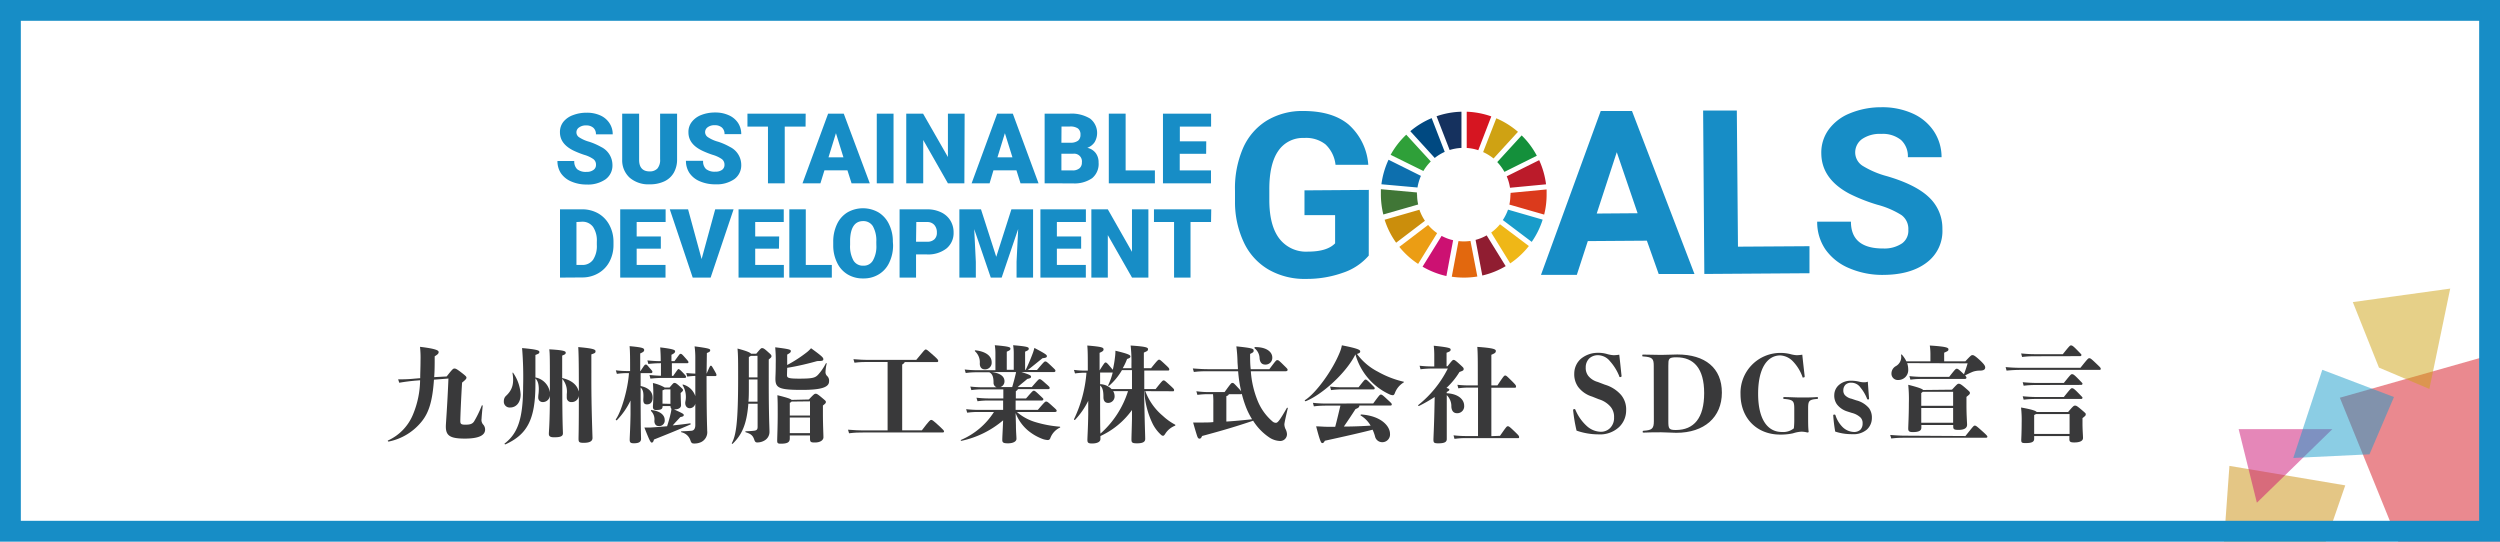 <svg xmlns="http://www.w3.org/2000/svg" width="480" height="104" viewBox="0 0 480 104"><defs><style>.a{fill:#178dc6;}.b{fill:#2fa039;}.c,.u{fill:#cfa213;}.d{fill:#bb1b2a;}.e{fill:#14903b;}.f{fill:#407636;}.g{fill:#efb717;}.h{fill:#db3a1c;}.i{fill:#eb9d14;}.j{fill:#0d6fae;}.k{fill:#901d31;}.l,.w{fill:#189cca;}.m{fill:#e2680e;}.n,.s{fill:#d61521;}.o,.v{fill:#cc1172;}.p{fill:#15315e;}.q,.t{fill:#cb8e0c;}.r{fill:#004981;}.s,.t,.u,.v,.w{opacity:0.5;}.x{fill:#39393a;}</style></defs><path class="a" d="M262.8,49.07a11.16,11.16,0,0,1-4.91,3.28,20.63,20.63,0,0,1-7.07,1.2,13.88,13.88,0,0,1-7.15-1.73,11.83,11.83,0,0,1-4.78-5.13,18.11,18.11,0,0,1-1.77-7.94V36.62a19.35,19.35,0,0,1,1.53-8.15,11.73,11.73,0,0,1,4.53-5.29,13.15,13.15,0,0,1,7-1.87c3.72,0,6.64.84,8.75,2.6a11.38,11.38,0,0,1,3.78,7.73l-6.29,0a6.28,6.28,0,0,0-1.94-3.93,6,6,0,0,0-4.07-1.22,5.7,5.7,0,0,0-5,2.51q-1.71,2.49-1.7,7.38v2q0,4.93,1.93,7.44a6.45,6.45,0,0,0,5.51,2.49q3.65,0,5.19-1.59l0-5.41-5.88,0,0-4.76,12.35-.09Z"/><path class="a" d="M316.2,46.21l-11.34.08-2.11,6.48-6.88,0,11.47-31.46,6,0,12,31.3-6.87,0ZM306.57,41l7.85-.06-4-11.72Z"/><path class="a" d="M333.69,47.36l13.73-.09,0,5.19-20.19.14L327,21.22l6.47,0Z"/><path class="a" d="M366.4,44.1a3.27,3.27,0,0,0-1.31-2.8,16.74,16.74,0,0,0-4.67-2,33.07,33.07,0,0,1-5.34-2.11q-5.35-2.85-5.39-7.74a7.49,7.49,0,0,1,1.4-4.55,9.29,9.29,0,0,1,4.09-3.14,15.6,15.6,0,0,1,6-1.17,14.19,14.19,0,0,1,6,1.18,9.56,9.56,0,0,1,4.11,3.41,9,9,0,0,1,1.49,5l-6.47,0A4.22,4.22,0,0,0,365,26.88a5.58,5.58,0,0,0-3.82-1.17,6,6,0,0,0-3.68,1,3.17,3.17,0,0,0-1.3,2.65,3.06,3.06,0,0,0,1.56,2.56,17.49,17.49,0,0,0,4.55,1.91q5.53,1.62,8.07,4.06a8.16,8.16,0,0,1,2.56,6.1,7.52,7.52,0,0,1-3,6.41q-3.06,2.34-8.28,2.38a16.13,16.13,0,0,1-6.6-1.28,10.5,10.5,0,0,1-4.57-3.6,9.29,9.29,0,0,1-1.59-5.34l6.48,0q0,5.19,6.25,5.15a6.05,6.05,0,0,0,3.59-1A3,3,0,0,0,366.4,44.1Z"/><path class="b" d="M273.29,32.83A9,9,0,0,1,274.71,31L270,25.86a15.83,15.83,0,0,0-3,3.87Z"/><path class="c" d="M284.76,29.2a9.31,9.31,0,0,1,2,1.23l4.69-5.12a15.83,15.83,0,0,0-4.16-2.6Z"/><path class="d" d="M295.52,30.75l-6.23,3.1a9,9,0,0,1,.63,2.2l6.92-.66a16,16,0,0,0-1.32-4.64"/><path class="e" d="M288.85,33l6.22-3.1A15.55,15.55,0,0,0,292.16,26l-4.69,5.12A9.22,9.22,0,0,1,288.85,33"/><path class="f" d="M272.05,37.37c0-.14,0-.28,0-.42l-6.92-.62c0,.34,0,.69,0,1a16.24,16.24,0,0,0,.47,3.85l6.69-1.92a8.78,8.78,0,0,1-.21-1.93"/><path class="g" d="M288,43.06a9.43,9.43,0,0,1-1.69,1.59l3.65,5.92a15.74,15.74,0,0,0,3.58-3.33Z"/><path class="h" d="M290,37.37a9.16,9.16,0,0,1-.2,1.91l6.68,1.92a15.63,15.63,0,0,0,.47-3.83c0-.33,0-.65,0-1l-6.92.66v.32"/><path class="i" d="M274.2,43.19l-5.53,4.21a15.63,15.63,0,0,0,3.61,3.27l3.65-5.91a8.88,8.88,0,0,1-1.73-1.57"/><path class="j" d="M272.16,36a9.27,9.27,0,0,1,.66-2.23l-6.22-3.1a16.3,16.3,0,0,0-1.37,4.71Z"/><path class="k" d="M289.09,51.1l-3.65-5.91a8.83,8.83,0,0,1-2.13.87l1.29,6.84a15.71,15.71,0,0,0,4.49-1.8"/><path class="l" d="M289.54,40.25a9,9,0,0,1-1,2l5.55,4.19a15.72,15.72,0,0,0,2.1-4.27Z"/><path class="m" d="M282.33,46.26a9.36,9.36,0,0,1-1.3.09,8.94,8.94,0,0,1-1-.06l-1.29,6.84a16.28,16.28,0,0,0,2.33.17,15.67,15.67,0,0,0,2.58-.21Z"/><path class="n" d="M281.61,28.41a8.65,8.65,0,0,1,2.22.43l2.5-6.49a15.8,15.8,0,0,0-4.72-.9Z"/><path class="o" d="M279,46.12a8.91,8.91,0,0,1-2.21-.83l-3.66,5.91A15.86,15.86,0,0,0,277.71,53Z"/><path class="p" d="M278.33,28.8a9.38,9.38,0,0,1,2.27-.4V21.45a15.74,15.74,0,0,0-4.78.87Z"/><path class="q" d="M273.59,42.39a9,9,0,0,1-1.06-2.12l-6.68,1.92a15.47,15.47,0,0,0,2.21,4.41Z"/><path class="r" d="M275.47,30.33a8.73,8.73,0,0,1,1.92-1.17l-2.51-6.48a15.9,15.9,0,0,0-4.1,2.51Z"/><path class="a" d="M114.43,31.65a1.3,1.3,0,0,0-.5-1.1,5.93,5.93,0,0,0-1.76-.82,17.59,17.59,0,0,1-2.06-.82q-2.6-1.28-2.6-3.51a3.14,3.14,0,0,1,.65-2A4.19,4.19,0,0,1,110,22.11a7.26,7.26,0,0,1,2.67-.47,6.18,6.18,0,0,1,2.59.52A4.07,4.07,0,0,1,117,23.62a3.79,3.79,0,0,1,.64,2.17h-3.22a1.62,1.62,0,0,0-.5-1.26,2,2,0,0,0-1.36-.45,2.15,2.15,0,0,0-1.36.38,1.12,1.12,0,0,0,0,1.9,6.71,6.71,0,0,0,1.94.86,12.61,12.61,0,0,1,2.28,1,3.86,3.86,0,0,1,2.17,3.45,3.26,3.26,0,0,1-1.33,2.76,5.93,5.93,0,0,1-3.63,1,7.34,7.34,0,0,1-2.94-.58,4.54,4.54,0,0,1-2-1.6,4.21,4.21,0,0,1-.66-2.34h3.23a2.05,2.05,0,0,0,.56,1.58,2.62,2.62,0,0,0,1.8.51,2.08,2.08,0,0,0,1.27-.34A1.13,1.13,0,0,0,114.43,31.65Z"/><path class="a" d="M130,21.82v8.76a5.08,5.08,0,0,1-.63,2.58,4.08,4.08,0,0,1-1.82,1.66,6.39,6.39,0,0,1-2.8.57,5.52,5.52,0,0,1-3.85-1.27,4.51,4.51,0,0,1-1.44-3.47V21.82h3.25v8.89c0,1.47.72,2.2,2,2.2a2,2,0,0,0,1.51-.55,2.56,2.56,0,0,0,.52-1.8V21.82Z"/><path class="a" d="M139.1,31.65a1.33,1.33,0,0,0-.5-1.1,6.06,6.06,0,0,0-1.76-.82,16.91,16.91,0,0,1-2.06-.82c-1.74-.85-2.6-2-2.6-3.51a3.09,3.09,0,0,1,.65-2,4.19,4.19,0,0,1,1.83-1.33,7.24,7.24,0,0,1,2.66-.47,6.11,6.11,0,0,1,2.59.52,4.1,4.1,0,0,1,1.78,1.46,3.86,3.86,0,0,1,.63,2.17h-3.21a1.62,1.62,0,0,0-.5-1.26,2,2,0,0,0-1.36-.45,2.14,2.14,0,0,0-1.36.38,1.16,1.16,0,0,0-.51,1,1.18,1.18,0,0,0,.56.93,6.58,6.58,0,0,0,1.94.86,12.18,12.18,0,0,1,2.27,1,3.84,3.84,0,0,1,2.17,3.45A3.28,3.28,0,0,1,141,34.39a5.93,5.93,0,0,1-3.63,1,7.39,7.39,0,0,1-3-.58,4.51,4.51,0,0,1-2-1.6,4.22,4.22,0,0,1-.67-2.34H135a2,2,0,0,0,.55,1.58,2.64,2.64,0,0,0,1.81.51,2.07,2.07,0,0,0,1.26-.34A1.14,1.14,0,0,0,139.1,31.65Z"/><path class="a" d="M154.67,24.31h-4V35.2h-3.22V24.31h-3.94V21.82h11.18Z"/><path class="a" d="M162.71,32.71h-4.42l-.77,2.49h-3.44L159,21.82h3L167,35.2H163.5Zm-3.64-2.5h2.87l-1.44-4.64Z"/><path class="a" d="M171.56,35.2h-3.22V21.82h3.22Z"/><path class="a" d="M185.16,35.2H182l-4.74-8.32V35.2H174V21.82h3.23L182,30.15V21.82h3.21Z"/><path class="a" d="M195.16,32.71h-4.42L190,35.2h-3.45l4.91-13.38h3L199.4,35.2h-3.46Zm-3.65-2.5h2.88l-1.45-4.64Z"/><path class="a" d="M200.57,35.2V21.82h4.8a6.83,6.83,0,0,1,3.93.95,3.49,3.49,0,0,1,.87,4.52,2.84,2.84,0,0,1-1.41,1.09,2.75,2.75,0,0,1,1.61,1,2.93,2.93,0,0,1,.56,1.83,3.54,3.54,0,0,1-1.24,3,5.9,5.9,0,0,1-3.69,1Zm3.22-7.8h1.68A2.37,2.37,0,0,0,207,27a1.4,1.4,0,0,0,.45-1.12,1.43,1.43,0,0,0-.49-1.22,2.57,2.57,0,0,0-1.57-.37h-1.58Zm0,2.12v3.2h2.12a2,2,0,0,0,1.34-.4,1.39,1.39,0,0,0,.47-1.12,1.48,1.48,0,0,0-1.67-1.68Z"/><path class="a" d="M216.12,32.72h5.62V35.2h-8.85V21.82h3.23Z"/><path class="a" d="M231.58,29.53h-5.07v3.19h6V35.2h-9.22V21.82h9.24v2.49h-6v2.83h5.07Z"/><path class="a" d="M107.52,53.3V40.19h4.22a6.2,6.2,0,0,1,3.13.79A5.56,5.56,0,0,1,117,43.2a6.76,6.76,0,0,1,.79,3.22V47a6.8,6.8,0,0,1-.76,3.22,5.52,5.52,0,0,1-2.15,2.24,6.08,6.08,0,0,1-3.08.81Zm3.16-10.67v8.24h1.1a2.46,2.46,0,0,0,2.09-1,4.76,4.76,0,0,0,.72-2.87v-.57a4.73,4.73,0,0,0-.72-2.86,2.5,2.5,0,0,0-2.13-1Z"/><path class="a" d="M126.88,47.74h-4.64v3.13h5.54V53.3h-8.7V40.19h8.72v2.44h-5.56V45.4h4.64Z"/><path class="a" d="M134.71,49.74l2.61-9.55h3.53L136.44,53.3H133L128.6,40.19h3.51Z"/><path class="a" d="M149.56,47.74H145v3.13h5.5V53.3H141.8V40.19h8.68v2.44H145V45.4h4.6Z"/><path class="a" d="M154.71,50.87h5V53.3h-8.16V40.19h3.16Z"/><path class="a" d="M171.47,47a7.61,7.61,0,0,1-.72,3.39,5.14,5.14,0,0,1-2,2.27,5.52,5.52,0,0,1-3,.8,5.62,5.62,0,0,1-3-.77,5.19,5.19,0,0,1-2-2.2,7.49,7.49,0,0,1-.77-3.29v-.73a7.77,7.77,0,0,1,.71-3.4,5.24,5.24,0,0,1,2-2.28,6,6,0,0,1,6,0,5.32,5.32,0,0,1,2,2.26,7.47,7.47,0,0,1,.74,3.35Zm-3.22-.55a5.59,5.59,0,0,0-.65-3,2.11,2.11,0,0,0-1.87-1q-2.37,0-2.51,3.56v1a5.63,5.63,0,0,0,.64,3,2.08,2.08,0,0,0,1.9,1,2,2,0,0,0,1.84-1,5.41,5.41,0,0,0,.66-2.93Z"/><path class="a" d="M175.88,48.85V53.3h-3.16V40.19H178a6.05,6.05,0,0,1,2.66.56,4.18,4.18,0,0,1,1.8,1.57,4.34,4.34,0,0,1,.63,2.32,3.82,3.82,0,0,1-1.37,3.07,5.73,5.73,0,0,1-3.77,1.14Zm0-2.44H178a1.92,1.92,0,0,0,1.4-.46,1.68,1.68,0,0,0,.48-1.29,2.12,2.12,0,0,0-.49-1.47,1.75,1.75,0,0,0-1.35-.56h-2.11Z"/><path class="a" d="M188.35,40.19l2.93,9.12,2.91-9.12h4.16V53.3h-3.17V50.24l.31-6.27-3.17,9.33h-2.09L187.05,44l.31,6.28V53.3H184.2V40.19Z"/><path class="a" d="M207.58,47.74h-4.66v3.13h5.56V53.3h-8.72V40.19h8.73v2.44h-5.57V45.4h4.66Z"/><path class="a" d="M220.49,53.3h-3.14l-4.65-8.16V53.3h-3.16V40.19h3.16l4.64,8.16V40.19h3.15Z"/><path class="a" d="M232.52,42.63h-3.94V53.3h-3.16V42.63h-3.86V40.19h11Z"/><path class="s" d="M449.25,76.36,480,67.64V104H460.47Z"/><path class="t" d="M428.05,89.45l22.24,3.74L446.55,104H427Z"/><path class="u" d="M451.74,58l18.7-2.59-4,19.27-9.68-4.1Z"/><path class="v" d="M429.82,82.39l18,0L433.32,96.52Z"/><path class="w" d="M445.88,71l13.76,5.23-4.7,11-14.63.7Z"/><path class="x" d="M85.76,72.28c1.14-1.46,1.26-1.52,1.48-1.52s.36,0,1.44.84c.8.62.88.74.88.92s-.14.38-.84.94c-.16,2.48-.34,6.54-.34,7.36,0,.54.12.72.94.72s1.34-.08,1.7-.62a20.29,20.29,0,0,0,1.46-3,.1.1,0,0,1,.2,0c-.08.76-.2,2-.22,2.48a1.35,1.35,0,0,0,.28,1.08,1.41,1.41,0,0,1,.4,1c0,1-1,1.73-3.88,1.73s-3.66-.57-3.66-2.33c0-.54.28-3.82.5-9.2l-2.78.22c-.28,4.14-1,6.28-2.24,7.88a10.85,10.85,0,0,1-6.46,4c-.12,0-.22-.15-.12-.21a9.4,9.4,0,0,0,4.8-5,17.68,17.68,0,0,0,1.36-6.56l-1,.08c-1,.1-1.9.2-3,.4l-.22-.66a27.25,27.25,0,0,0,3.24-.14l1-.08c0-1,.06-2.08.06-3.32a19.43,19.43,0,0,0-.1-2.7c3.2.38,3.58.72,3.58,1s-.14.44-.76.82c0,1.52,0,2.84-.1,4Z"/><path class="x" d="M96.74,77a1.34,1.34,0,0,1,.42-1c1.28-1.18,1.56-2.46,1.24-4.36,0-.12.1-.14.16,0a8,8,0,0,1,1.4,4.1c0,1.6-.9,2.5-2,2.5A1.12,1.12,0,0,1,96.74,77Zm14.4-2.16c0-5.88-.06-7.34-.12-8.2,3,.26,3.32.48,3.32.8s-.12.36-.8.6v4.88c0,5.5.22,10.74.22,11.16,0,.62-.52.94-1.68.94-.88,0-1-.13-1-.79,0-.49.06-1.77.06-8.23a1.38,1.38,0,0,1-1.42,1.2.84.84,0,0,1-.9-.86c0-.3,0-.46,0-.66a3.74,3.74,0,0,0-.86-2.94v1.76c0,6.76.12,8.12.12,8.7s-.5.76-1.7.76c-.82,0-1-.26-1-.66,0-.56.18-1.84.2-7.34a1.36,1.36,0,0,1-1.36,1.24.85.85,0,0,1-.88-.84,5.27,5.27,0,0,1,.06-.76c.16-1.5-.06-2.44-.6-2.94v1.14c0,6.84-1.64,9.64-5.76,11.52-.1,0-.24-.09-.14-.17,2.42-1.88,3.54-4.55,3.54-11a68.17,68.17,0,0,0-.2-7.32c2.92.26,3.32.46,3.32.74s-.12.34-.76.58v4.32a3.46,3.46,0,0,1,2.78,2.86v-.64c0-5.52,0-6.82-.12-7.62,2.9.16,3.16.38,3.16.64s-.12.34-.68.56v4.32c1.86.4,2.94,1.4,3.16,2.58Z"/><path class="x" d="M123,74.12c1.8.36,2.3,1.34,2.3,2.2,0,1-.5,1.32-1.08,1.32s-.74-.36-.7-1.1c.06-1,0-1.68-.52-2.14v.3c0,7.62.08,9,.08,9.56s-.38.85-1.38.85c-.68,0-.8-.2-.8-.7s.12-2.21.16-4.87l0-2.64a14.11,14.11,0,0,1-2.62,3.78c-.08.08-.26-.08-.2-.18,1.08-1.5,2.34-5.88,2.52-8.86h-.32a13.79,13.79,0,0,0-2,.14l-.2-.68a16.32,16.32,0,0,0,2.16.14h.58c0-2.46,0-3.72-.1-4.78,2.62.24,2.8.4,2.8.76,0,.2-.1.36-.76.64v3.38h.06c.8-1.22.82-1.24,1-1.24s.2,0,.62.5c.62.7.66.74.66.9a.23.23,0,0,1-.22.24H123ZM130.7,76c0,.52.06,1.62.06,1.8,0,.56-.58.8-1.2.8h-.18c1.86.82,1.9.9,1.9,1.1s-.14.28-.66.38c-.52.58-.94,1-1.46,1.6,1.22-.12,2.4-.26,3.32-.4.12,0,.2.18.08.22-2.48,1.08-4.22,1.78-7,2.89-.08.34-.2.59-.42.59s-.42-.34-1.42-2.9c.5,0,.68,0,1.24,0,1-.06,2-.14,3.12-.24.28-.86.48-1.56.66-2.34a7.1,7.1,0,0,0,.18-1,.7.7,0,0,1-.18-.54h-1.52c0,.52-.18.76-1.24.76-.44,0-.62-.18-.62-.64,0-.2.08-1.18.08-2s0-1.42-.08-2.54a7.89,7.89,0,0,1,2.26.86h.94c.7-.82.76-.88.92-.88s.3,0,.88.52.78.68.78.84-.06.24-.46.58Zm-4-6.26a21.71,21.71,0,0,0-2.22.14l-.18-.68c1.26.12,2,.14,2.4.14h.16c0-1.22-.06-2-.1-2.64,2.68.32,2.86.52,2.86.76s-.18.4-.7.66v1.22h.58c1-1.36,1-1.4,1.16-1.4s.24,0,.76.6c.72.8.76.86.76,1s-.06.2-.32.2H129v2.42h.26c.88-1.26.92-1.3,1-1.3s.22,0,1,.84c.44.48.46.52.46.66s-.06.2-.32.2H127.1a21.71,21.71,0,0,0-2.22.14L124.7,72c1.08.1,1.76.14,2.2.14V69.72Zm-1.6,9c1.7.18,2.52,1,2.52,1.86a1.06,1.06,0,0,1-1.18,1.2c-.5,0-.8-.4-.8-1a2.23,2.23,0,0,0-.64-1.88C124.94,78.8,125,78.68,125.14,78.7Zm3.62-1.2V74.76h-1.12a1.27,1.27,0,0,1-.4.18V77.5Zm6.94-5.78c.66-1.5.68-1.54.82-1.54s.16,0,.64.84c.38.66.44.78.44.94a.18.18,0,0,1-.2.2h-1.7c0,8.38.12,9.8.12,10.51a2.11,2.11,0,0,1-1.14,2.16,3,3,0,0,1-1.46.28c-.34,0-.48-.19-.6-.54A2.35,2.35,0,0,0,130.86,83c-.12,0-.12-.2,0-.2.82,0,1.4-.06,1.86-.09s.78-.33.78-1.11V77.5a1.12,1.12,0,0,1-1.08.88c-.5,0-.94-.44-.84-1.22a4.3,4.3,0,0,0-.5-3.18c-.08-.08,0-.18.1-.14a3.4,3.4,0,0,1,2.32,2.22V72.18c-.42,0-1,.06-1.56.12l-.18-.68c.64.06,1.24.1,1.74.12V68.86a16.69,16.69,0,0,0-.14-2.36c2.7.36,3,.48,3,.74s-.16.34-.64.54Z"/><path class="x" d="M145.2,67.92c.88-1.06.94-1.08,1.12-1.08s.34,0,1.16.76c.58.5.64.6.64.78s0,.22-.52.64v4.52c0,6.26.14,8.6.14,9.32a1.89,1.89,0,0,1-1,1.74,2.7,2.7,0,0,1-1.36.35c-.28,0-.42-.11-.56-.53-.26-.75-.58-1.1-1.62-1.42-.12,0-.12-.2,0-.2a15,15,0,0,0,1.58-.1c.46-.06.68-.2.68-.72V77.52h-1.78c-.3,4-1.28,6-3,7.67-.08.07-.22,0-.16-.12.78-1.49,1.2-3.77,1.2-12.45,0-3.14,0-4.46-.12-5.7,1.72.46,2.4.74,2.6,1Zm.24,9.2V72.86h-1.66v1.5c0,1,0,1.92-.08,2.76Zm-1.28-8.8a1.91,1.91,0,0,1-.38.22v3.92h1.66V68.32ZM151.1,72c0,.54.2.7,2.34.7,2.56,0,3.06-.16,3.62-.74a9.83,9.83,0,0,0,1.5-2.18c.06-.1.18-.06.16.06a7.62,7.62,0,0,0-.22,1.54,1,1,0,0,0,.34.84,1.21,1.21,0,0,1,.34,1c0,1.08-1.32,1.64-5.18,1.64-4.42,0-5.12-.36-5.12-2.14,0-.54.06-1.06.06-2.88a26.93,26.93,0,0,0-.1-3.16c2.76.34,3,.46,3,.72s-.2.4-.7.68v2a25.74,25.74,0,0,0,3.84-2.5,6.37,6.37,0,0,0,.74-.72c2.1,1.52,2.36,1.8,2.36,2.1s-.2.36-1.16.36c-1.38.4-3.8,1-5.78,1.3Zm4.2,4.7c1-1.06,1.1-1.1,1.3-1.1s.3,0,1.16.72.8.68.8.86,0,.24-.56.68v1.54c0,2.1.1,4.08.1,4.56s-.5,1-1.64,1c-.76,0-.94-.08-.94-.73v-.62h-3.88v.58c0,.73-.46,1-1.74,1-.58,0-.68-.12-.68-.59s.1-2.79.1-5c0-2,0-2.38-.06-3.72,1.94.48,2.54.7,2.72.9Zm-3.32.4a.78.78,0,0,1-.34.24v2.44h3.88V77.06Zm3.54,6.06v-3h-3.88v3Z"/><path class="x" d="M177,82.62c1.52-2,1.62-2,1.8-2s.34.08,1.56,1.2c.7.64.9.87.9,1s-.1.22-.26.22H165.64c-.7,0-1.48,0-2.62.15l-.2-.69c1.32.1,2.12.14,2.82.14h4.78v-11c0-1.18,0-1.68,0-2.14h-3.8c-.7,0-1.42,0-2.56.14l-.2-.68c1.32.1,2.06.14,2.76.14h9.3c1.56-1.9,1.64-2,1.82-2s.3.06,1.56,1.2c.76.68.84.82.84,1s-.1.22-.26.22h-6.18q-.06.24-.48.48V82.62Z"/><path class="x" d="M195.24,79.1A9.6,9.6,0,0,0,198.66,81a22.12,22.12,0,0,0,4.8.92.1.1,0,0,1,0,.2,3.65,3.65,0,0,0-1.8,2,.5.5,0,0,1-.46.37,3.53,3.53,0,0,1-1-.2,9.74,9.74,0,0,1-2.8-1.61A8.19,8.19,0,0,1,195,79.3l.06,2.38c0,1.12.1,2.11.1,2.58s-.58.86-1.64.86c-.9,0-1.08-.17-1.08-.66s.06-1.44.1-2.36l.06-1.4a18.24,18.24,0,0,1-8,3.94c-.12,0-.2-.14-.08-.18a14,14,0,0,0,6.32-5.36h-3.14a14.24,14.24,0,0,0-2,.14l-.2-.68a22,22,0,0,0,2.24.14h4.86V76.9h-2.92a14.24,14.24,0,0,0-2,.14l-.2-.68a22,22,0,0,0,2.24.14h2.92V76c0-.56,0-.8,0-1.24h-4.14a14.24,14.24,0,0,0-2,.14l-.2-.68a22,22,0,0,0,2.24.14h2.82a.89.89,0,0,1-.6-.88c0-1.1-.22-1.72-.82-2h-2.52a14.24,14.24,0,0,0-2,.14l-.2-.68a22,22,0,0,0,2.24.14h3.66V67.8a9.18,9.18,0,0,0-.12-1.52c2.86.24,3,.4,3,.66s-.12.32-.7.58V71h1.34V67.8a9.18,9.18,0,0,0-.12-1.52c2.86.24,3,.4,3,.66s-.12.32-.7.58V71h.12a36,36,0,0,0,1.42-3.36c.08-.24.16-.5.24-.84C200.88,68,201,68.16,201,68.38s-.12.32-.84.4c-1,.8-1.9,1.54-2.82,2.26h1.76c1.36-1.6,1.42-1.64,1.6-1.64s.3.06,1.12.84.82.78.82.94-.08.26-.34.26h-6.18c1.76.54,1.84.68,1.84.9s-.16.3-.72.42c-.68.6-1.24,1-1.84,1.56h2.7c1.28-1.48,1.34-1.52,1.5-1.52s.26,0,1.18.84c.7.6.76.7.76.84s-.08.24-.34.24h-5.78c0,.1-.1.2-.38.4V76.5H197c1.26-1.44,1.32-1.48,1.48-1.48s.24,0,1.08.8.76.7.76.84-.08.24-.34.24H195v1.8h4.26c1.36-1.58,1.42-1.6,1.6-1.6s.26,0,1.26.92c.7.62.76.7.76.84s-.08.24-.34.24Zm-7.92-11.84c2.08.26,3.08,1.16,3.08,2.28a1.27,1.27,0,0,1-1.28,1.38c-.64,0-1-.4-1-1.12a2.85,2.85,0,0,0-.9-2.34C187.1,67.38,187.2,67.24,187.32,67.26Zm3.06,4.18c1.54.16,2.48.78,2.48,1.74a1.14,1.14,0,0,1-.8,1.14h2.28c.22-.74.42-1.46.66-2.48a3.53,3.53,0,0,0,.08-.4Z"/><path class="x" d="M219.9,75.1a11.37,11.37,0,0,0,3.38,4.76,11,11,0,0,0,2.32,1.66c.11.06.08.18,0,.22a3.89,3.89,0,0,0-1.88,1.56c-.14.22-.26.37-.42.37a.55.55,0,0,1-.32-.13,7.25,7.25,0,0,1-1.68-2.2,16,16,0,0,1-1.58-6.24h-.06l.1,4.48c.06,2.82.12,4.17.12,4.68s-.32.86-1.58.86c-.92,0-1.06-.16-1.06-.74s.06-2,.1-3.94l0-1.72a15.35,15.35,0,0,1-6.06,5l0,.58c0,.54-.62.85-1.62.85-.76,0-.88-.2-.88-.7s.12-2.21.16-4.87l0-2.62a14.94,14.94,0,0,1-2.52,3.64c-.08.08-.26,0-.2-.14a24.93,24.93,0,0,0,2.38-8.9h-.2a13.79,13.79,0,0,0-2,.14l-.2-.68a16.32,16.32,0,0,0,2.16.14h.5c0-2.7,0-3.78-.1-4.82,2.94.24,3.12.4,3.12.76,0,.2-.1.36-.76.64v3.38c.94-1.48,1-1.52,1.14-1.52s.24,0,.94.86l.46.54a20.6,20.6,0,0,0,.42-2.44,8.1,8.1,0,0,0,.08-1.22c2.42.58,2.88.82,2.88,1.08s-.2.36-.64.5a11.05,11.05,0,0,1-.84,1.78h1.68v-.8a26.45,26.45,0,0,0-.16-3.56c3,.2,3.34.38,3.34.7s-.18.38-.8.66v3H221c1.28-1.6,1.38-1.64,1.54-1.64s.2,0,1.14.88c.78.72.82.8.82,1a.18.18,0,0,1-.2.2h-4.6V74.7h2.18c1.28-1.62,1.36-1.66,1.54-1.66s.26.06,1.18.9.82.8.82,1a.17.17,0,0,1-.2.18Zm-8.68-3.58v2.24a3.23,3.23,0,0,1,2.2.94h3.92V71.06h-1.92a12.05,12.05,0,0,1-2.46,3c-.1.08-.24,0-.18-.12a12.34,12.34,0,0,0,.86-2.42Zm0,3.18c0,5.12,0,7.42.06,8.56a18.18,18.18,0,0,0,5.3-8.16h-2.86A1.75,1.75,0,0,1,214,76a1.25,1.25,0,0,1-1.24,1.36c-.58,0-.9-.4-.9-1.1,0-1.14-.14-1.84-.64-2.26Z"/><path class="x" d="M240.16,71.28a18.46,18.46,0,0,0,1.24,5.5,10.35,10.35,0,0,0,2.92,4.14,1,1,0,0,0,.66.26c.34,0,.72-.44,2.1-2.86a.1.1,0,0,1,.18.06c-.34,1.4-.66,2.86-.66,3.1a2.33,2.33,0,0,0,.2.86,2.32,2.32,0,0,1,.3,1,1.3,1.3,0,0,1-1.32,1.33,4,4,0,0,1-2-.63,10.78,10.78,0,0,1-3.18-3.26c-3.2,1.08-5.68,1.82-9.8,2.93-.14.33-.26.51-.48.51s-.34-.12-.48-.54c-.22-.68-.46-1.48-.76-2.56.66,0,1.12,0,1.8,0s1.4,0,2.08-.08V77.44a15.38,15.38,0,0,0-.06-1.76h-1a15.35,15.35,0,0,0-2,.14l-.2-.7a17.62,17.62,0,0,0,2.24.16h3.18c1.24-1.72,1.3-1.76,1.5-1.76s.24,0,1.08.92a8.45,8.45,0,0,1,.6.68,27.17,27.17,0,0,1-.58-3.84h-5.88c-.7,0-1.48,0-2.62.14l-.2-.68c1.32.1,2.12.14,2.82.14h5.84c0-.46-.06-.94-.08-1.44a28.41,28.41,0,0,0-.22-2.94c3.1.32,3.32.46,3.32.8s-.12.36-.68.66c0,1,0,2,.12,2.92h3.58c1.28-1.72,1.34-1.74,1.52-1.74s.26,0,1.26,1c.66.64.72.72.72.86s-.08.28-.38.28Zm-4.7,9.66c1.62-.1,3.22-.26,4.94-.44a13.85,13.85,0,0,1-1.28-2.62,21.51,21.51,0,0,1-.7-2.28.16.16,0,0,1-.16.08h-2.34c0,.18-.2.28-.46.38ZM241,66.64c2.28,0,3.28,1,3.28,2A1.29,1.29,0,0,1,242.92,70c-.6,0-1-.36-1.08-1.2a2.56,2.56,0,0,0-.94-1.92C240.8,66.8,240.86,66.64,241,66.64Z"/><path class="x" d="M269.46,73.46a4,4,0,0,0-1.64,2c-.12.32-.24.42-.4.42a1.63,1.63,0,0,1-.58-.14,12,12,0,0,1-6.6-7.7c-1.8,3.62-6.46,7.78-9.56,9-.12,0-.22-.16-.12-.22,2-1.24,5.22-5.56,6.68-9.18a6.46,6.46,0,0,0,.4-1.34c3.08.6,3.52.88,3.52,1.16s-.16.34-.62.5a11.49,11.49,0,0,0,4,3.4,18.71,18.71,0,0,0,5,1.94C269.58,73.28,269.56,73.4,269.46,73.46Zm-5.8,4c1.22-1.66,1.28-1.7,1.46-1.7s.26,0,1.32,1c.72.66.78.72.78.9a.2.2,0,0,1-.22.2h-6c0,.28-.14.46-.74.68-.74,1.16-1.48,2.26-2.24,3.36,1.8,0,3.56-.08,5.14-.18a5.5,5.5,0,0,0-1.9-1.94c-.1-.06,0-.2.1-.2,3.9.28,5.52,2.3,5.52,3.7a1.48,1.48,0,0,1-1.56,1.62A1.41,1.41,0,0,1,264,83.76a8.79,8.79,0,0,0-.46-1.26c-2.14.56-5.24,1.26-9.16,2.12-.24.38-.3.45-.5.45s-.38-.12-1.18-3.21c.66,0,1.42.08,2.06.08h1.6c.34-1.26.66-2.66,1-4.06H255c-.72,0-1.64,0-2.74.14l-.18-.68a22.59,22.59,0,0,0,2.92.14Zm-5.94-2.7a16.52,16.52,0,0,0-2.16.14l-.18-.68a18.8,18.8,0,0,0,2.34.14h3.12c1.14-1.44,1.18-1.48,1.34-1.48s.22,0,1,.78.76.74.76.9-.1.2-.24.2Z"/><path class="x" d="M277.78,75.5c2.22.12,3.34,1.2,3.34,2.4a1.33,1.33,0,0,1-1.34,1.44c-.68,0-1.06-.42-1.12-1.24a3,3,0,0,0-.88-2.24v1.5c0,2.68,0,5.44,0,6.94,0,.57-.44.82-1.62.82-.82,0-.94-.13-.94-.71,0-.41.12-2.57.18-5.39l.06-2.8a29.7,29.7,0,0,1-3,1.72c-.1.06-.24-.1-.14-.18a21,21,0,0,0,5.66-7h-2.84a18.12,18.12,0,0,0-2.4.14l-.18-.68a22.16,22.16,0,0,0,2.58.14h.24V68.38a16.2,16.2,0,0,0-.1-2c3.06.32,3.24.48,3.24.74s-.1.36-.78.6v2.6h.18c.9-1.14,1-1.22,1.16-1.22s.26,0,1.12.78.82.76.82,1-.14.3-.8.54a14.4,14.4,0,0,1-2.5,3.06c.44.12.56.24.56.34s-.1.24-.52.44ZM288,83.68c1.24-1.78,1.3-1.84,1.5-1.84s.32.06,1.38,1.08c.68.66.79.79.79,1s-.07.2-.23.2H281.5c-.6,0-1.08,0-2.24.14l-.18-.68a20.08,20.08,0,0,0,2.42.14h2.28v-9.3H282a12.55,12.55,0,0,0-2,.14l-.18-.68A20.44,20.44,0,0,0,282,74h1.74V72.5c0-3.18,0-4.76-.1-5.9,3.14.22,3.56.46,3.56.78s-.16.44-.86.74V74h1.16c1.2-1.8,1.3-1.9,1.5-1.9s.28.08,1.32,1.1c.64.64.76.8.76,1s-.08.24-.2.24h-4.54v9.3Z"/><path class="x" d="M305.68,76.14A5.28,5.28,0,0,1,303,74.28a4.17,4.17,0,0,1-.74-2.6,3.78,3.78,0,0,1,1.28-2.8,5.09,5.09,0,0,1,3.24-1.14,6,6,0,0,1,1.8.24,5.77,5.77,0,0,0,1.24.22,7.23,7.23,0,0,0,1.08-.1c.14,1.2.32,3,.44,4.08,0,.16-.1.22-.28.22s-.12-.06-.16-.16a9.57,9.57,0,0,0-1.78-2.88,3,3,0,0,0-2.28-1.16,2.42,2.42,0,0,0-1.68.6,2.36,2.36,0,0,0-.7,1.74,2.47,2.47,0,0,0,.5,1.64,3.52,3.52,0,0,0,1.82,1.16l1.36.52a6.59,6.59,0,0,1,3.08,1.94,4.32,4.32,0,0,1,1,3A4.42,4.42,0,0,1,310.86,82a5.37,5.37,0,0,1-4,1.4,12.84,12.84,0,0,1-4.16-.72,29.72,29.72,0,0,1-.66-3.92c0-.16.1-.22.26-.22a.21.21,0,0,1,.18.14,8.67,8.67,0,0,0,2.3,3.22,4.11,4.11,0,0,0,2.54,1,2.47,2.47,0,0,0,1.84-.74,2.72,2.72,0,0,0,.74-2,3,3,0,0,0-.62-2,4.73,4.73,0,0,0-2.3-1.5Z"/><path class="x" d="M317.52,70.28c0-1.4-.22-1.72-2-1.84-.18,0-.2,0-.2-.18s0-.18.2-.18c.94,0,2.46.06,3.44.06s2.28-.08,3.08-.08c5.36,0,8.56,2.6,8.56,7.32s-3.36,7.72-8.76,7.72c-.7,0-2-.1-2.88-.1s-2.5,0-3.36.06c-.18,0-.2,0-.2-.16s0-.18.2-.2c1.6-.1,1.94-.42,1.94-1.84Zm2.8,10.58c0,1.44.1,1.7,1.44,1.7,3.5,0,5.44-2.32,5.44-7.08s-2-6.88-5.32-6.88c-1.54,0-1.56.3-1.56,1.66Z"/><path class="x" d="M347.16,79.9c0,1.32,0,2.16.1,3,0,.08-.08.14-.24.14a4.63,4.63,0,0,0-1.16-.16,6.33,6.33,0,0,0-1.58.31,10.64,10.64,0,0,1-2.5.25c-4.4,0-7.6-3.08-7.6-7.76a7.66,7.66,0,0,1,7.64-7.92,8,8,0,0,1,1.9.22,5.77,5.77,0,0,0,1.24.22,7.23,7.23,0,0,0,1.08-.1c.12,1.2.34,3.12.46,4.16,0,.16-.1.22-.28.22s-.12,0-.16-.16a8.43,8.43,0,0,0-1.8-2.92,3.63,3.63,0,0,0-2.44-1.16c-2.5,0-4.26,2.46-4.26,7.36s1.8,7.34,4.56,7.34a3.24,3.24,0,0,0,2.3-.7,15.33,15.33,0,0,0,.08-1.9V78.46c0-1.44-.2-1.72-1.9-1.86-.18,0-.2,0-.2-.18s0-.18.2-.18c.9,0,2.22.08,3.18.08s2,0,3.06-.08c.18,0,.2,0,.2.18s0,.16-.2.18c-1.56.12-1.68.42-1.68,1.86Z"/><path class="x" d="M354.68,79a4,4,0,0,1-2-1.38,2.87,2.87,0,0,1-.5-1.8,2.61,2.61,0,0,1,.78-1.8,3.4,3.4,0,0,1,2.46-.92,6.37,6.37,0,0,1,1.54.18,3.84,3.84,0,0,0,.94.12,1.82,1.82,0,0,0,.72-.12c.06.9.18,2.5.24,3.24,0,.14-.06.18-.2.18s-.16-.08-.2-.18a7.77,7.77,0,0,0-1.24-2.1,2.13,2.13,0,0,0-1.76-.94,1.59,1.59,0,0,0-1.1.36,1.49,1.49,0,0,0-.44,1.06,1.35,1.35,0,0,0,.28.94,2.45,2.45,0,0,0,1.3.72l.88.3a4.68,4.68,0,0,1,2.48,1.52,3.06,3.06,0,0,1,.54,1.9,3,3,0,0,1-.94,2.18,3.93,3.93,0,0,1-2.86.9,9.93,9.93,0,0,1-3.24-.5,29.45,29.45,0,0,1-.38-3.08c0-.14.08-.18.22-.18a.19.19,0,0,1,.22.16,5.65,5.65,0,0,0,1.3,2.18,3.28,3.28,0,0,0,2.24,1,1.75,1.75,0,0,0,1.24-.44,1.69,1.69,0,0,0,.42-1.22,1.51,1.51,0,0,0-.4-1.12,3.77,3.77,0,0,0-1.66-.88Z"/><path class="x" d="M377.36,83.72c1.52-1.9,1.58-2,1.8-2s.34.08,1.5,1.12c.74.66.92.88.92,1s-.1.21-.26.21H365.74c-.7,0-1.48,0-2.62.14l-.2-.68c1.32.1,2.12.14,2.82.14Zm-11.18-14a4.13,4.13,0,0,1,.2,1.24,1.9,1.9,0,0,1-1.92,2,1.21,1.21,0,0,1-1.3-1.26,1.62,1.62,0,0,1,.84-1.4,2,2,0,0,0,1-2.14c0-.12.14-.14.22,0a5.35,5.35,0,0,1,.8,1.22h4.62V68a11.19,11.19,0,0,0-.12-1.66c3.2.2,3.58.42,3.58.72s-.1.34-.82.66v1.66h4.06c1.06-1.14,1.16-1.2,1.38-1.2s.48.12,1.44,1c.78.74,1,1.06,1,1.38s-.22.58-.94.6a4,4,0,0,0-1.44.22c-.34.14-.84.36-1.48.7.22.24.26.36.26.46s-.14.22-.3.22h-8.2c-.46,0-1.32,0-2.26.14l-.2-.68c1,.1,1.88.14,2.46.14h5.18c1.18-1.5,1.26-1.56,1.44-1.56s.28,0,1.16.84l.24.22c.3-.82.52-1.46.7-2.1Zm8.6,5.1c1-1.08,1.08-1.14,1.28-1.14s.36,0,1.26.78.9.8.9,1-.08.28-.66.74v1.56c0,2,.12,3.44.12,3.78,0,.56-.4,1-1.66,1-.88,0-1-.16-1-.66v-.28h-6.12v.5c0,.56-.42.86-1.66.86-.64,0-.86-.16-.86-.66s.12-2.54.12-4.86a26.85,26.85,0,0,0-.12-3.56c2.08.52,2.72.8,2.86,1Zm-5.62.4a1.16,1.16,0,0,1-.28.24v2.46H375v-2.7ZM375,81.16V78.34h-6.12v2.82Z"/><path class="x" d="M399.44,70.62c1.44-1.8,1.5-1.84,1.7-1.84s.28,0,1.4,1.08c.74.7.8.78.8.94a.19.19,0,0,1-.22.22h-14.8a27.55,27.55,0,0,0-3.06.14l-.18-.68a31.46,31.46,0,0,0,3.24.14Zm-2.36,8.48c1-1.18,1.1-1.22,1.32-1.22s.32,0,1.24.78.82.72.82.9,0,.24-.62.72v1.14c0,1,.1,2.3.1,2.66,0,.59-.62.87-1.68.87-.78,0-.94-.15-.94-.66v-.57h-6.76v.54c0,.62-.54.81-1.62.81-.74,0-.86-.07-.86-.61,0-.17.08-1.42.08-3.32a21.28,21.28,0,0,0-.12-2.9c2.26.4,2.84.66,3,.86Zm-6.54-10.7a19.06,19.06,0,0,0-2.3.14l-.18-.68c1,.1,1.88.14,2.48.14h5.52c1.3-1.62,1.38-1.68,1.56-1.68s.32,0,1.12.82.9.9.9,1-.08.24-.22.24Zm.3,5.52a19.06,19.06,0,0,0-2.3.14l-.18-.68c1,.1,1.88.14,2.48.14h5.42c1.3-1.62,1.38-1.68,1.56-1.68s.32,0,1.12.82.9.9.9,1-.08.24-.22.24Zm-2.48,2.16c1,.1,1.88.14,2.48.14h5.42c1.3-1.62,1.38-1.68,1.56-1.68s.32,0,1.12.82.9.9.9,1-.08.24-.22.24h-8.78a19.06,19.06,0,0,0-2.3.14Zm9,7.24V79.5H390.9a1.74,1.74,0,0,1-.34.18v3.64Z"/><path class="a" d="M476,4v96H4V4H476m4-4H0V104H480V0Z"/></svg>